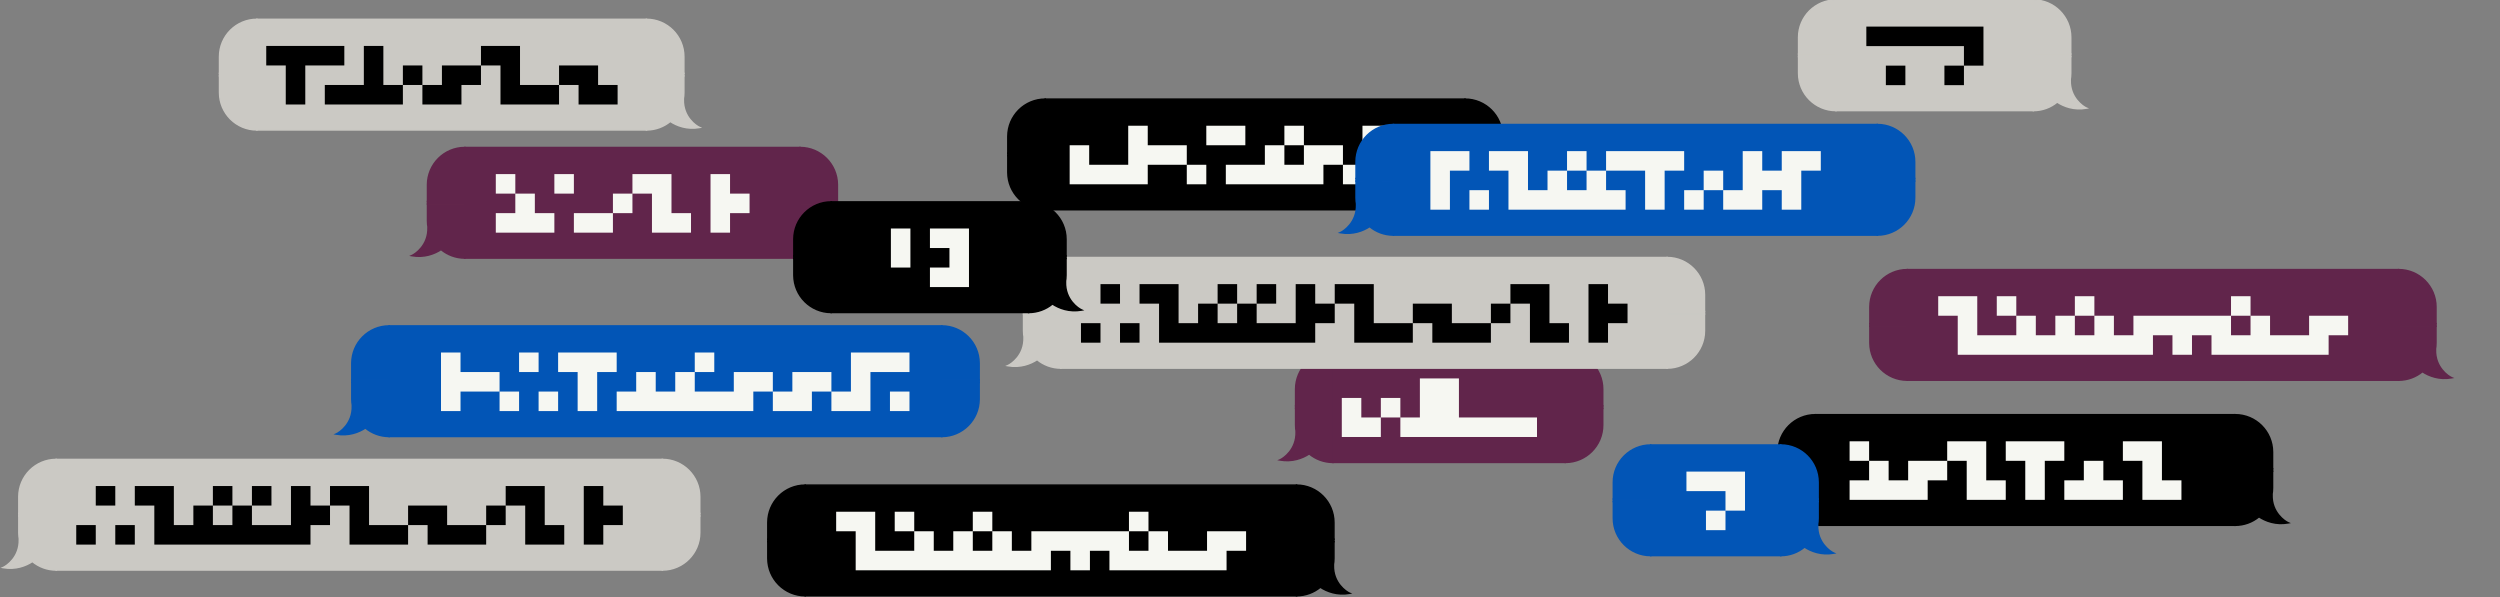 <svg width="1172" height="280" viewBox="0 0 1172 280" fill="none" xmlns="http://www.w3.org/2000/svg">
<rect x="0" y="0" width="1172" height="280" fill="#808080" stroke="none"/>
<g clip-path="url(#clip0_545_901)">
<path d="M472.481 63.98C472.481 54.313 480.318 46.477 489.985 46.477V71.811H472.481V63.98Z" fill="black" stroke="black" stroke-width="0.718"/>
<path d="M489.985 71.811H472.481V72.981H489.985V71.811Z" fill="black" stroke="black" stroke-width="0.718"/>
<path d="M472.481 80.811C472.481 90.478 480.318 98.315 489.985 98.315V72.981H472.481V80.811Z" fill="black" stroke="black" stroke-width="0.718"/>
<path d="M686.8 46.477H489.985V98.315H686.8V46.477Z" fill="black"/>
<path d="M686.8 46.477H489.985V98.315H686.8V46.477Z" stroke="black" stroke-width="0.718"/>
<path d="M501.457 86.397V68.094H510.608V77.246H519.759V86.397H501.457ZM519.759 86.397V77.246H528.911V58.943H538.062V68.094H547.213V77.246H538.062V86.397H519.759ZM556.364 86.397V77.246H565.515V86.397H556.364ZM547.213 77.246V68.094H556.364V77.246H547.213ZM574.666 86.397V77.246H592.968V86.397H574.666ZM565.515 68.094V58.943H583.817V68.094H565.515ZM592.968 86.397V68.094H602.119V77.246H611.27V68.094H620.421V86.397H592.968ZM602.119 68.094V58.943H611.27V68.094H602.119ZM629.572 86.397V77.246H638.723V86.397H629.572ZM620.421 77.246V68.094H629.572V77.246H620.421ZM647.874 86.397V77.246H666.177V86.397H647.874ZM638.723 68.094V58.943H657.025V68.094H638.723Z" fill="#F6F7F2"/>
<path d="M704.304 63.98C704.304 54.313 696.467 46.477 686.8 46.477V71.811H704.304V63.98Z" fill="black" stroke="black" stroke-width="0.718"/>
<path d="M686.8 71.811H704.304V72.981H686.8V71.811Z" fill="black" stroke="black" stroke-width="0.718"/>
<path fill-rule="evenodd" clip-rule="evenodd" d="M703.986 84.148C704.194 83.068 704.304 81.952 704.304 80.811V72.981H686.8V98.315C691.038 98.315 694.925 96.808 697.954 94.301C700.975 96.314 705.82 98.228 711.673 97.163C710.061 96.472 703.843 92.327 704.073 84.036C704.045 84.074 704.016 84.112 703.986 84.148Z" fill="black"/>
<path d="M703.986 84.148L704.262 84.377L703.633 84.08L703.986 84.148ZM704.304 72.98V72.621H704.662V72.98H704.304ZM686.8 72.98H686.441V72.621H686.8V72.98ZM686.8 98.314V98.673H686.441V98.314H686.8ZM697.954 94.301L697.725 94.024L697.93 93.854L698.153 94.002L697.954 94.301ZM711.673 97.163L711.815 96.833L712.911 97.303L711.738 97.516L711.673 97.163ZM704.073 84.035L703.783 83.824L704.464 82.888L704.432 84.045L704.073 84.035ZM704.662 80.811C704.662 81.975 704.551 83.113 704.338 84.216L703.633 84.08C703.838 83.022 703.945 81.929 703.945 80.811H704.662ZM704.662 72.98V80.811H703.945V72.98H704.662ZM686.8 72.621H704.304V73.339H686.8V72.621ZM686.441 98.314V72.98H687.159V98.314H686.441ZM698.182 94.577C695.092 97.135 691.125 98.673 686.8 98.673V97.955C690.952 97.955 694.758 96.48 697.725 94.024L698.182 94.577ZM711.738 97.516C705.77 98.601 700.832 96.649 697.755 94.6L698.153 94.002C701.118 95.978 705.87 97.853 711.609 96.81L711.738 97.516ZM704.432 84.045C704.32 88.092 705.779 91.12 707.463 93.225C709.154 95.339 711.064 96.511 711.815 96.833L711.532 97.493C710.671 97.124 708.666 95.878 706.902 93.673C705.131 91.46 703.597 88.27 703.714 84.025L704.432 84.045ZM703.709 83.919C703.735 83.888 703.759 83.856 703.783 83.824L704.363 84.246C704.331 84.291 704.297 84.334 704.262 84.377L703.709 83.919Z" fill="black"/>
<path d="M607.383 182.445C607.383 172.778 615.219 164.941 624.886 164.941V190.276H607.383V182.445Z" fill="#61254B" stroke="#61254B" stroke-width="0.718"/>
<path d="M624.887 190.275H607.383V191.445H624.887V190.275Z" fill="#61254B" stroke="#61254B" stroke-width="0.718"/>
<path fill-rule="evenodd" clip-rule="evenodd" d="M607.7 202.613C607.492 201.533 607.383 200.417 607.383 199.276V191.445H624.886V216.779C620.648 216.779 616.761 215.273 613.733 212.766C610.711 214.779 605.866 216.693 600.013 215.628C601.625 214.937 607.843 210.792 607.613 202.501C607.641 202.539 607.67 202.577 607.7 202.613Z" fill="#61254B"/>
<path d="M607.7 202.613L607.424 202.842L608.053 202.545L607.7 202.613ZM607.383 191.445V191.086H607.024V191.445H607.383ZM624.886 191.445H625.245V191.086H624.886V191.445ZM624.886 216.779V217.138H625.245V216.779H624.886ZM613.733 212.766L613.961 212.49L613.756 212.319L613.534 212.467L613.733 212.766ZM600.013 215.628L599.871 215.298L598.775 215.768L599.948 215.981L600.013 215.628ZM607.613 202.501L607.903 202.289L607.222 201.353L607.254 202.511L607.613 202.501ZM607.024 199.276C607.024 200.44 607.135 201.579 607.348 202.681L608.053 202.545C607.849 201.487 607.742 200.394 607.742 199.276H607.024ZM607.024 191.445V199.276H607.742V191.445H607.024ZM624.886 191.086H607.383V191.804H624.886V191.086ZM625.245 216.779V191.445H624.527V216.779H625.245ZM613.504 213.043C616.594 215.601 620.561 217.138 624.886 217.138V216.421C620.734 216.421 616.928 214.945 613.961 212.49L613.504 213.043ZM599.948 215.981C605.916 217.066 610.855 215.115 613.932 213.065L613.534 212.467C610.568 214.443 605.816 216.319 600.077 215.275L599.948 215.981ZM607.254 202.511C607.367 206.557 605.907 209.585 604.224 211.69C602.533 213.804 600.622 214.976 599.871 215.298L600.154 215.958C601.015 215.589 603.02 214.343 604.784 212.139C606.555 209.925 608.09 206.735 607.972 202.491L607.254 202.511ZM607.977 202.385C607.951 202.354 607.927 202.322 607.903 202.289L607.323 202.712C607.355 202.756 607.389 202.8 607.424 202.842L607.977 202.385Z" fill="#61254B"/>
<path d="M733.846 164.941H624.886V216.78H733.846V164.941Z" fill="#61254B"/>
<path d="M733.846 164.941H624.886V216.78H733.846V164.941Z" stroke="#61254B" stroke-width="0.718"/>
<path d="M629.035 204.861V186.559H638.186V195.71H647.338V204.861H629.035ZM656.489 204.861V195.71H665.64V204.861H656.489ZM647.338 195.71V186.559H656.489V195.71H647.338ZM665.64 204.861V177.408H674.791V204.861H665.64ZM674.791 204.861V177.408H683.942V204.861H674.791ZM683.942 204.861V195.71H693.093V204.861H683.942ZM693.093 204.861V195.71H720.546V204.861H693.093Z" fill="#F6F7F2"/>
<path d="M751.35 182.445C751.35 172.778 743.513 164.941 733.846 164.941V190.276H751.35V182.445Z" fill="#61254B" stroke="#61254B" stroke-width="0.718"/>
<path d="M733.846 190.275H751.35V191.445H733.846V190.275Z" fill="#61254B" stroke="#61254B" stroke-width="0.718"/>
<path d="M751.35 199.276C751.35 208.943 743.513 216.779 733.846 216.779V191.445H751.35V199.276Z" fill="#61254B" stroke="#61254B" stroke-width="0.718"/>
<path d="M833.537 211.918C833.537 202.251 841.373 194.414 851.04 194.414V219.748H833.537V211.918Z" fill="black" stroke="black" stroke-width="0.718"/>
<path d="M851.041 219.748H833.537V220.918H851.041V219.748Z" fill="black" stroke="black" stroke-width="0.718"/>
<path d="M833.537 228.748C833.537 238.415 841.373 246.252 851.04 246.252V220.918H833.537V228.748Z" fill="black" stroke="black" stroke-width="0.718"/>
<path d="M1047.86 194.414H851.04V246.252H1047.86V194.414Z" fill="black"/>
<path d="M1047.86 194.414H851.04V246.252H1047.86V194.414Z" stroke="black" stroke-width="0.718"/>
<path d="M867.088 234.334V225.183H876.239V234.334H867.088ZM867.088 216.032V206.881H876.239V216.032H867.088ZM876.239 234.334V216.032H885.39V225.183H894.541V216.032H912.844V225.183H903.693V234.334H876.239ZM921.995 234.334V216.032H912.844V206.881H931.146V225.183H940.297V234.334H921.995ZM949.448 234.334V216.032H940.297V206.881H967.75V216.032H958.599V234.334H949.448ZM967.75 234.334V225.183H976.901V234.334H967.75ZM976.901 234.334V216.032H986.052V225.183H995.203V234.334H976.901ZM1004.35 234.334V216.032H995.203V206.881H1013.51V225.183H1022.66V234.334H1004.35Z" fill="#F6F7F2"/>
<path d="M1065.36 211.918C1065.36 202.251 1057.52 194.414 1047.86 194.414V219.748H1065.36V211.918Z" fill="black" stroke="black" stroke-width="0.718"/>
<path d="M1047.86 219.748H1065.36V220.918H1047.86V219.748Z" fill="black" stroke="black" stroke-width="0.718"/>
<path fill-rule="evenodd" clip-rule="evenodd" d="M1065.04 232.086C1065.25 231.006 1065.36 229.89 1065.36 228.749V220.918H1047.86V246.252C1052.09 246.252 1055.98 244.746 1059.01 242.239C1062.03 244.252 1066.88 246.165 1072.73 245.101C1071.12 244.41 1064.9 240.264 1065.13 231.973C1065.1 232.012 1065.07 232.049 1065.04 232.086Z" fill="black"/>
<path d="M1065.04 232.086L1065.32 232.315L1064.69 232.018L1065.04 232.086ZM1065.36 220.918V220.559H1065.72V220.918H1065.36ZM1047.86 220.918H1047.5V220.559H1047.86V220.918ZM1047.86 246.252V246.611H1047.5V246.252H1047.86ZM1059.01 242.239L1058.78 241.962L1058.99 241.792L1059.21 241.94L1059.01 242.239ZM1072.73 245.101L1072.87 244.771L1073.97 245.241L1072.79 245.454L1072.73 245.101ZM1065.13 231.973L1064.84 231.762L1065.52 230.826L1065.49 231.983L1065.13 231.973ZM1065.72 228.749C1065.72 229.913 1065.61 231.051 1065.39 232.154L1064.69 232.018C1064.89 230.96 1065 229.867 1065 228.749H1065.72ZM1065.72 220.918V228.749H1065V220.918H1065.72ZM1047.86 220.559H1065.36V221.277H1047.86V220.559ZM1047.5 246.252V220.918H1048.21V246.252H1047.5ZM1059.24 242.515C1056.15 245.073 1052.18 246.611 1047.86 246.611V245.893C1052.01 245.893 1055.81 244.418 1058.78 241.962L1059.24 242.515ZM1072.79 245.454C1066.83 246.539 1061.89 244.587 1058.81 242.537L1059.21 241.94C1062.17 243.916 1066.93 245.791 1072.66 244.748L1072.79 245.454ZM1065.49 231.983C1065.37 236.03 1066.83 239.058 1068.52 241.163C1070.21 243.277 1072.12 244.449 1072.87 244.771L1072.59 245.431C1071.73 245.062 1069.72 243.816 1067.96 241.611C1066.19 239.398 1064.65 236.208 1064.77 231.963L1065.49 231.983ZM1064.76 231.857C1064.79 231.826 1064.81 231.795 1064.84 231.762L1065.42 232.184C1065.39 232.229 1065.35 232.272 1065.32 232.315L1064.76 231.857Z" fill="black"/>
<path d="M843.186 17.504C843.186 7.837 851.022 0 860.689 0V25.334H843.186V17.504Z" fill="#CBC9C4" stroke="#CBC9C4" stroke-width="0.718"/>
<path d="M860.69 25.334H843.186V26.504H860.69V25.334Z" fill="#CBC9C4" stroke="#CBC9C4" stroke-width="0.718"/>
<path d="M843.186 34.334C843.186 44.002 851.022 51.838 860.689 51.838V26.504H843.186V34.334Z" fill="#CBC9C4" stroke="#CBC9C4" stroke-width="0.718"/>
<path d="M953.245 0H860.689V51.838H953.245V0Z" fill="#CBC9C4"/>
<path d="M953.245 0H860.689V51.838H953.245V0Z" stroke="#CBC9C4" stroke-width="0.718"/>
<path d="M884.09 39.92V30.769H893.241V39.92H884.09ZM874.939 21.618V12.467H902.392V21.618H874.939ZM911.543 39.92V30.769H920.694V39.92H911.543ZM920.694 30.769V21.618H902.392V12.467H929.845V30.769H920.694Z" fill="black"/>
<path d="M970.749 17.504C970.749 7.837 962.913 0 953.246 0V25.334H970.749V17.504Z" fill="#CBC9C4" stroke="#CBC9C4" stroke-width="0.718"/>
<path d="M953.245 25.334H970.749V26.504H953.245V25.334Z" fill="#CBC9C4" stroke="#CBC9C4" stroke-width="0.718"/>
<path fill-rule="evenodd" clip-rule="evenodd" d="M970.431 37.672C970.64 36.592 970.749 35.476 970.749 34.334V26.504H953.246V51.838C957.484 51.838 961.371 50.331 964.399 47.825C967.421 49.838 972.266 51.751 978.119 50.687C976.507 49.996 970.289 45.85 970.519 37.559C970.491 37.598 970.462 37.635 970.431 37.672Z" fill="#CBC9C4"/>
<path d="M970.431 37.671L970.708 37.9L970.079 37.603L970.431 37.671ZM970.749 26.503V26.145H971.108V26.503H970.749ZM953.246 26.503H952.887V26.145H953.246V26.503ZM953.246 51.838V52.196H952.887V51.838H953.246ZM964.399 47.824L964.171 47.548L964.376 47.378L964.598 47.526L964.399 47.824ZM978.119 50.686L978.261 50.356L979.356 50.826L978.183 51.039L978.119 50.686ZM970.519 37.559L970.229 37.348L970.91 36.411L970.878 37.569L970.519 37.559ZM971.108 34.334C971.108 35.498 970.997 36.637 970.784 37.739L970.079 37.603C970.283 36.545 970.39 35.452 970.39 34.334H971.108ZM971.108 26.503V34.334H970.39V26.503H971.108ZM953.246 26.145H970.749V26.862H953.246V26.145ZM952.887 51.838V26.503H953.605V51.838H952.887ZM964.628 48.101C961.538 50.659 957.571 52.196 953.246 52.196V51.479C957.398 51.479 961.204 50.003 964.171 47.548L964.628 48.101ZM978.183 51.039C972.216 52.124 967.277 50.173 964.2 48.123L964.598 47.526C967.564 49.502 972.316 51.377 978.055 50.333L978.183 51.039ZM970.878 37.569C970.765 41.615 972.225 44.644 973.908 46.748C975.599 48.862 977.509 50.035 978.261 50.356L977.978 51.016C977.117 50.647 975.112 49.401 973.348 47.197C971.577 44.983 970.042 41.793 970.16 37.549L970.878 37.569ZM970.155 37.443C970.181 37.412 970.205 37.38 970.229 37.348L970.809 37.77C970.777 37.814 970.743 37.858 970.708 37.9L970.155 37.443Z" fill="#CBC9C4"/>
<path d="M164.939 170.297C164.939 160.63 172.775 152.793 182.442 152.793V178.127H164.939V170.297Z" fill="#0255B6" stroke="#0255B6" stroke-width="0.718"/>
<path d="M182.443 178.127H164.939V179.297H182.443V178.127Z" fill="#0255B6" stroke="#0255B6" stroke-width="0.718"/>
<path fill-rule="evenodd" clip-rule="evenodd" d="M165.257 190.465C165.048 189.385 164.939 188.269 164.939 187.127V179.297H182.442V204.631C178.204 204.631 174.317 203.124 171.289 200.618C168.267 202.631 163.422 204.544 157.569 203.48C159.181 202.789 165.399 198.643 165.169 190.352C165.197 190.391 165.226 190.428 165.257 190.465Z" fill="#0255B6"/>
<path d="M165.257 190.464L164.98 190.693L165.609 190.396L165.257 190.464ZM164.939 179.296V178.938H164.58V179.296H164.939ZM182.442 179.296H182.801V178.938H182.442V179.296ZM182.442 204.63V204.99H182.801V204.63H182.442ZM171.289 200.617L171.517 200.34L171.312 200.171L171.09 200.318L171.289 200.617ZM157.569 203.479L157.427 203.149L156.332 203.619L157.505 203.832L157.569 203.479ZM165.169 190.352L165.459 190.141L164.778 189.204L164.81 190.361L165.169 190.352ZM164.58 187.126C164.58 188.291 164.691 189.43 164.904 190.533L165.609 190.396C165.405 189.339 165.298 188.245 165.298 187.126H164.58ZM164.58 179.296V187.126H165.298V179.296H164.58ZM182.442 178.938H164.939V179.656H182.442V178.938ZM182.801 204.63V179.296H182.083V204.63H182.801ZM171.06 200.893C174.15 203.451 178.117 204.99 182.442 204.99V204.271C178.29 204.271 174.484 202.796 171.517 200.34L171.06 200.893ZM157.505 203.832C163.472 204.917 168.411 202.965 171.488 200.915L171.09 200.318C168.124 202.294 163.372 204.169 157.633 203.126L157.505 203.832ZM164.81 190.361C164.923 194.408 163.463 197.437 161.78 199.542C160.089 201.656 158.178 202.827 157.427 203.149L157.71 203.809C158.571 203.44 160.576 202.195 162.34 199.99C164.111 197.777 165.646 194.586 165.528 190.341L164.81 190.361ZM165.533 190.235C165.507 190.204 165.483 190.173 165.459 190.141L164.879 190.562C164.911 190.608 164.945 190.65 164.98 190.693L165.533 190.235Z" fill="#0255B6"/>
<path d="M441.512 152.793H182.442V204.631H441.512V152.793Z" fill="#0255B6"/>
<path d="M441.512 152.793H182.442V204.631H441.512V152.793Z" stroke="#0255B6" stroke-width="0.718"/>
<path d="M206.74 192.713V165.26H215.891V174.411H225.042V183.562H215.891V192.713H206.74ZM234.193 192.713V183.562H243.344V192.713H234.193ZM225.042 183.562V174.411H234.193V183.562H225.042ZM252.495 192.713V183.562H261.646V192.713H252.495ZM243.344 174.411V165.26H252.495V174.411H243.344ZM270.797 192.713V174.411H261.646V165.26H289.099V174.411H279.948V192.713H270.797ZM289.099 192.713V183.562H298.25V174.411H307.402V183.562H316.553V174.411H325.704V192.713H289.099ZM325.704 192.713V183.562H334.855V192.713H325.704ZM325.704 174.411V165.26H334.855V174.411H325.704ZM334.855 192.713V183.562H344.006V174.411H362.308V183.562H353.157V192.713H334.855ZM362.308 192.713V183.562H371.459V174.411H389.761V183.562H380.61V192.713H362.308ZM389.761 192.713V183.562H398.912V192.713H389.761ZM398.912 192.713V165.26H417.214V174.411H408.063V192.713H398.912ZM417.214 192.713V183.562H426.365V192.713H417.214ZM417.214 174.411V165.26H426.365V174.411H417.214Z" fill="#F6F7F2"/>
<path d="M459.016 170.297C459.016 160.63 451.179 152.793 441.512 152.793V178.127H459.016V170.297Z" fill="#0255B6" stroke="#0255B6" stroke-width="0.718"/>
<path d="M441.513 178.127H459.016V179.297H441.513V178.127Z" fill="#0255B6" stroke="#0255B6" stroke-width="0.718"/>
<path d="M459.016 187.127C459.016 196.794 451.179 204.631 441.512 204.631V179.297H459.016V187.127Z" fill="#0255B6" stroke="#0255B6" stroke-width="0.718"/>
<path d="M635.723 75.885C635.723 66.218 643.56 58.381 653.227 58.381V83.715H635.723V75.885Z" fill="#0255B6" stroke="#0255B6" stroke-width="0.718"/>
<path d="M653.227 83.715H635.723V84.885H653.227V83.715Z" fill="#0255B6" stroke="#0255B6" stroke-width="0.718"/>
<path fill-rule="evenodd" clip-rule="evenodd" d="M636.041 96.053C635.832 94.972 635.723 93.857 635.723 92.715V84.885H653.227V110.219C648.988 110.219 645.101 108.712 642.073 106.206C639.051 108.219 634.206 110.132 628.353 109.068C629.965 108.377 636.184 104.231 635.953 95.94C635.981 95.978 636.01 96.016 636.041 96.053Z" fill="#0255B6"/>
<path d="M636.041 96.052L635.764 96.281L636.393 95.984L636.041 96.052ZM635.723 84.884V84.525H635.364V84.884H635.723ZM653.227 84.884H653.585V84.525H653.227V84.884ZM653.227 110.218V110.577H653.585V110.218H653.227ZM642.073 106.205L642.302 105.928L642.096 105.758L641.874 105.906L642.073 106.205ZM628.353 109.067L628.212 108.737L627.116 109.207L628.289 109.42L628.353 109.067ZM635.953 95.939L636.243 95.728L635.562 94.792L635.594 95.95L635.953 95.939ZM635.364 92.715C635.364 93.879 635.475 95.018 635.688 96.12L636.393 95.984C636.189 94.926 636.082 93.833 636.082 92.715H635.364ZM635.364 84.884V92.715H636.082V84.884H635.364ZM653.227 84.525H635.723V85.243H653.227V84.525ZM653.585 110.218V84.884H652.868V110.218H653.585ZM641.844 106.481C644.934 109.039 648.901 110.577 653.227 110.577V109.859C649.075 109.859 645.268 108.384 642.302 105.928L641.844 106.481ZM628.289 109.42C634.257 110.505 639.195 108.553 642.272 106.503L641.874 105.906C638.908 107.882 634.156 109.757 628.417 108.714L628.289 109.42ZM635.594 95.95C635.707 99.996 634.248 103.024 632.564 105.129C630.873 107.242 628.963 108.415 628.212 108.737L628.494 109.397C629.355 109.028 631.361 107.782 633.124 105.577C634.895 103.364 636.43 100.174 636.312 95.93L635.594 95.95ZM636.317 95.824C636.292 95.793 636.267 95.761 636.243 95.728L635.663 96.151C635.695 96.195 635.729 96.239 635.764 96.281L636.317 95.824Z" fill="#0255B6"/>
<path d="M880.083 58.381H653.227V110.219H880.083V58.381Z" fill="#0255B6"/>
<path d="M880.083 58.381H653.227V110.219H880.083V58.381Z" stroke="#0255B6" stroke-width="0.718"/>
<path d="M670.568 98.301V70.848H688.87V79.999H679.719V98.301H670.568ZM688.87 98.301V89.15H698.021V98.301H688.87ZM707.172 98.301V79.999H698.021V70.848H716.323V89.15H725.475V98.301H707.172ZM725.475 98.301V79.999H734.626V89.15H743.777V79.999H752.928V98.301H725.475ZM734.626 79.999V70.848H743.777V79.999H734.626ZM752.928 98.301V89.15H762.079V98.301H752.928ZM752.928 79.999V70.848H762.079V79.999H752.928ZM771.23 98.301V79.999H762.079V70.848H789.532V79.999H780.381V98.301H771.23ZM789.532 98.301V89.15H798.683V98.301H789.532ZM798.683 89.15V79.999H807.834V89.15H798.683ZM807.834 98.301V89.15H816.985V70.848H826.136V79.999H835.287V89.15H826.136V98.301H807.834ZM835.287 98.301V70.848H853.589V79.999H844.438V98.301H835.287Z" fill="#F6F7F2"/>
<path d="M897.586 75.885C897.586 66.218 889.749 58.381 880.082 58.381V83.715H897.586V75.885Z" fill="#0255B6" stroke="#0255B6" stroke-width="0.718"/>
<path d="M880.082 83.715H897.586V84.885H880.082V83.715Z" fill="#0255B6" stroke="#0255B6" stroke-width="0.718"/>
<path d="M897.586 92.715C897.586 102.382 889.749 110.219 880.082 110.219V84.885H897.586V92.715Z" fill="#0255B6" stroke="#0255B6" stroke-width="0.718"/>
<path d="M876.614 143.902C876.614 134.235 884.451 126.398 894.118 126.398V151.733H876.614V143.902Z" fill="#61254B" stroke="#61254B" stroke-width="0.718"/>
<path d="M894.118 151.732H876.614V152.902H894.118V151.732Z" fill="#61254B" stroke="#61254B" stroke-width="0.718"/>
<path d="M876.614 160.733C876.614 170.4 884.451 178.236 894.118 178.236V152.902H876.614V160.733Z" fill="#61254B" stroke="#61254B" stroke-width="0.718"/>
<path d="M1124.48 126.398H894.118V178.237H1124.48V126.398Z" fill="#61254B"/>
<path d="M1124.48 126.398H894.118V178.237H1124.48V126.398Z" stroke="#61254B" stroke-width="0.718"/>
<path d="M917.787 166.318V148.016H908.636V138.865H926.938V157.167H936.089V166.318H917.787ZM936.089 166.318V157.167H945.24V166.318H936.089ZM936.089 148.016V138.865H945.24V148.016H936.089ZM945.24 166.318V148.016H954.391V157.167H963.543V166.318H945.24ZM963.543 166.318V148.016H972.694V157.167H981.845V148.016H990.996V166.318H963.543ZM972.694 148.016V138.865H981.845V148.016H972.694ZM990.996 166.318V157.167H1000.15V148.016H1018.45V157.167H1009.3V166.318H990.996ZM1018.45 166.318V148.016H1045.9V166.318H1036.75V157.167H1027.6V166.318H1018.45ZM1045.9 166.318V157.167H1055.05V166.318H1045.9ZM1045.9 148.016V138.865H1055.05V148.016H1045.9ZM1055.05 166.318V148.016H1064.2V157.167H1073.36V166.318H1055.05ZM1073.36 166.318V157.167H1082.51V148.016H1100.81V157.167H1091.66V166.318H1073.36Z" fill="#F6F7F2"/>
<path d="M1141.98 143.902C1141.98 134.235 1134.15 126.398 1124.48 126.398V151.733H1141.98V143.902Z" fill="#61254B" stroke="#61254B" stroke-width="0.718"/>
<path d="M1124.48 151.732H1141.98V152.902H1124.48V151.732Z" fill="#61254B" stroke="#61254B" stroke-width="0.718"/>
<path fill-rule="evenodd" clip-rule="evenodd" d="M1141.66 164.07C1141.87 162.99 1141.98 161.874 1141.98 160.733V152.902H1124.48V178.236C1128.72 178.236 1132.6 176.73 1135.63 174.223C1138.65 176.236 1143.5 178.15 1149.35 177.085C1147.74 176.394 1141.52 172.249 1141.75 163.958C1141.72 163.996 1141.69 164.034 1141.66 164.07Z" fill="#61254B"/>
<path d="M1141.66 164.07L1141.94 164.299L1141.31 164.002L1141.66 164.07ZM1141.98 152.902V152.543H1142.34V152.902H1141.98ZM1124.48 152.902H1124.12V152.543H1124.48V152.902ZM1124.48 178.236V178.595H1124.12V178.236H1124.48ZM1135.63 174.223L1135.4 173.947L1135.61 173.777L1135.83 173.925L1135.63 174.223ZM1149.35 177.085L1149.49 176.755L1150.59 177.225L1149.42 177.438L1149.35 177.085ZM1141.75 163.958L1141.46 163.747L1142.14 162.81L1142.11 163.968L1141.75 163.958ZM1142.34 160.733C1142.34 161.897 1142.23 163.036 1142.02 164.138L1141.31 164.002C1141.52 162.944 1141.62 161.851 1141.62 160.733H1142.34ZM1142.34 152.902V160.733H1141.62V152.902H1142.34ZM1124.48 152.543H1141.98V153.261H1124.48V152.543ZM1124.12 178.236V152.902H1124.84V178.236H1124.12ZM1135.86 174.5C1132.77 177.058 1128.8 178.595 1124.48 178.595V177.878C1128.63 177.878 1132.44 176.402 1135.4 173.947L1135.86 174.5ZM1149.42 177.438C1143.45 178.523 1138.51 176.572 1135.43 174.522L1135.83 173.925C1138.8 175.9 1143.55 177.776 1149.29 176.732L1149.42 177.438ZM1142.11 163.968C1142 168.014 1143.46 171.043 1145.14 173.147C1146.83 175.261 1148.74 176.434 1149.49 176.755L1149.21 177.415C1148.35 177.046 1146.34 175.8 1144.58 173.596C1142.81 171.382 1141.27 168.192 1141.39 163.948L1142.11 163.968ZM1141.39 163.842C1141.41 163.811 1141.44 163.779 1141.46 163.747L1142.04 164.169C1142.01 164.213 1141.98 164.257 1141.94 164.299L1141.39 163.842Z" fill="#61254B"/>
<path d="M756.34 226.121C756.34 216.454 764.177 208.617 773.844 208.617V233.951H756.34V226.121Z" fill="#0255B6" stroke="#0255B6" stroke-width="0.718"/>
<path d="M773.844 233.951H756.34V235.121H773.844V233.951Z" fill="#0255B6" stroke="#0255B6" stroke-width="0.718"/>
<path d="M756.34 242.951C756.34 252.618 764.177 260.455 773.844 260.455V235.121H756.34V242.951Z" fill="#0255B6" stroke="#0255B6" stroke-width="0.718"/>
<path d="M834.82 208.617H773.844V260.455H834.82V208.617Z" fill="#0255B6"/>
<path d="M834.82 208.617H773.844V260.455H834.82V208.617Z" stroke="#0255B6" stroke-width="0.718"/>
<path d="M799.757 248.537V239.386H808.908V248.537H799.757ZM808.908 239.386V230.235H790.605V221.084H818.059V239.386H808.908Z" fill="#F6F7F2"/>
<path d="M852.324 226.121C852.324 216.454 844.487 208.617 834.82 208.617V233.951H852.324V226.121Z" fill="#0255B6" stroke="#0255B6" stroke-width="0.718"/>
<path d="M834.82 233.951H852.324V235.121H834.82V233.951Z" fill="#0255B6" stroke="#0255B6" stroke-width="0.718"/>
<path fill-rule="evenodd" clip-rule="evenodd" d="M852.006 246.289C852.215 245.209 852.324 244.093 852.324 242.952V235.121H834.82V260.455C839.059 260.455 842.945 258.949 845.974 256.442C848.995 258.455 853.84 260.368 859.694 259.304C858.081 258.613 851.863 254.468 852.093 246.176C852.065 246.215 852.036 246.252 852.006 246.289Z" fill="#0255B6"/>
<path d="M852.006 246.289L852.283 246.518L851.654 246.221L852.006 246.289ZM852.324 235.121V234.762H852.683V235.121H852.324ZM834.82 235.121H834.461V234.762H834.82V235.121ZM834.82 260.455V260.814H834.461V260.455H834.82ZM845.974 256.442L845.745 256.165L845.951 255.995L846.173 256.143L845.974 256.442ZM859.694 259.304L859.835 258.974L860.931 259.444L859.758 259.657L859.694 259.304ZM852.093 246.176L851.803 245.965L852.484 245.029L852.452 246.186L852.093 246.176ZM852.683 242.952C852.683 244.116 852.571 245.254 852.358 246.357L851.654 246.221C851.858 245.163 851.965 244.07 851.965 242.952H852.683ZM852.683 235.121V242.952H851.965V235.121H852.683ZM834.82 234.762H852.324V235.48H834.82V234.762ZM834.461 260.455V235.121H835.179V260.455H834.461ZM846.203 256.718C843.112 259.276 839.145 260.814 834.82 260.814V260.096C838.972 260.096 842.778 258.621 845.745 256.165L846.203 256.718ZM859.758 259.657C853.79 260.742 848.852 258.791 845.775 256.741L846.173 256.143C849.139 258.119 853.89 259.994 859.629 258.951L859.758 259.657ZM852.452 246.186C852.34 250.233 853.799 253.261 855.483 255.366C857.174 257.48 859.084 258.652 859.835 258.974L859.552 259.634C858.691 259.265 856.686 258.019 854.922 255.814C853.152 253.601 851.617 250.411 851.735 246.166L852.452 246.186ZM851.729 246.06C851.755 246.029 851.78 245.998 851.803 245.965L852.384 246.387C852.351 246.432 852.318 246.475 852.283 246.518L851.729 246.06Z" fill="#0255B6"/>
<path d="M102.924 26.572C102.924 16.905 110.761 9.068 120.428 9.068V34.403H102.924V26.572Z" fill="#CBC9C4" stroke="#CBC9C4" stroke-width="0.718"/>
<path d="M120.428 34.402H102.924V35.572H120.428V34.402Z" fill="#CBC9C4" stroke="#CBC9C4" stroke-width="0.718"/>
<path d="M102.924 43.403C102.924 53.07 110.761 60.906 120.428 60.906V35.572H102.924V43.403Z" fill="#CBC9C4" stroke="#CBC9C4" stroke-width="0.718"/>
<path d="M303.072 9.068H120.427V60.907H303.072V9.068Z" fill="#CBC9C4"/>
<path d="M303.072 9.068H120.427V60.907H303.072V9.068Z" stroke="#CBC9C4" stroke-width="0.718"/>
<path d="M133.966 48.988V30.686H124.815V21.535H152.268V30.686H143.117V48.988H133.966ZM152.268 48.988V39.837H161.419V48.988H152.268ZM152.268 30.686V21.535H161.419V30.686H152.268ZM161.419 48.988V39.837H170.57V48.988H161.419ZM170.57 48.988V21.535H179.721V48.988H170.57ZM179.721 48.988V39.837H188.872V48.988H179.721ZM188.872 39.837V30.686H198.023V39.837H188.872ZM198.023 48.988V39.837H207.174V30.686H225.476V39.837H216.325V48.988H198.023ZM234.628 48.988V30.686H225.476V21.535H243.779V39.837H252.93V48.988H234.628ZM252.93 48.988V39.837H262.081V48.988H252.93ZM262.081 39.837V30.686H271.232V39.837H262.081ZM271.232 48.988V30.686H280.383V39.837H289.534V48.988H271.232Z" fill="black"/>
<path d="M320.576 26.572C320.576 16.905 312.739 9.068 303.072 9.068V34.403H320.576V26.572Z" fill="#CBC9C4" stroke="#CBC9C4" stroke-width="0.718"/>
<path d="M303.072 34.402H320.576V35.572H303.072V34.402Z" fill="#CBC9C4" stroke="#CBC9C4" stroke-width="0.718"/>
<path fill-rule="evenodd" clip-rule="evenodd" d="M320.258 46.74C320.467 45.66 320.576 44.544 320.576 43.403V35.572H303.072V60.906C307.311 60.906 311.198 59.4 314.226 56.893C317.247 58.906 322.092 60.819 327.946 59.755C326.334 59.064 320.115 54.919 320.346 46.627C320.318 46.666 320.289 46.704 320.258 46.74Z" fill="#CBC9C4"/>
<path d="M320.258 46.74L320.535 46.968L319.906 46.672L320.258 46.74ZM320.576 35.572V35.213H320.935V35.572H320.576ZM303.072 35.572H302.714V35.213H303.072V35.572ZM303.072 60.906V61.265H302.714V60.906H303.072ZM314.226 56.893L313.997 56.616L314.203 56.446L314.425 56.594L314.226 56.893ZM327.946 59.755L328.087 59.425L329.183 59.895L328.01 60.108L327.946 59.755ZM320.346 46.627L320.055 46.416L320.737 45.479L320.704 46.637L320.346 46.627ZM320.935 43.402C320.935 44.567 320.823 45.705 320.611 46.808L319.906 46.672C320.11 45.614 320.217 44.521 320.217 43.402H320.935ZM320.935 35.572V43.402H320.217V35.572H320.935ZM303.072 35.213H320.576V35.931H303.072V35.213ZM302.714 60.906V35.572H303.431V60.906H302.714ZM314.455 57.169C311.364 59.727 307.397 61.265 303.072 61.265V60.547C307.224 60.547 311.031 59.072 313.997 56.616L314.455 57.169ZM328.01 60.108C322.042 61.193 317.104 59.241 314.027 57.191L314.425 56.594C317.391 58.57 322.143 60.445 327.882 59.402L328.01 60.108ZM320.704 46.637C320.592 50.684 322.051 53.712 323.735 55.817C325.426 57.93 327.336 59.103 328.087 59.425L327.805 60.085C326.943 59.715 324.938 58.47 323.175 56.265C321.404 54.052 319.869 50.862 319.987 46.617L320.704 46.637ZM319.982 46.511C320.007 46.48 320.032 46.448 320.055 46.416L320.636 46.838C320.604 46.883 320.57 46.926 320.535 46.968L319.982 46.511Z" fill="#CBC9C4"/>
<path d="M8.836 232.89C8.836 223.223 16.672 215.387 26.339 215.387V240.721H8.836V232.89Z" fill="#CBC9C4" stroke="#CBC9C4" stroke-width="0.718"/>
<path d="M26.339 240.721H8.836V241.891H26.339V240.721Z" fill="#CBC9C4" stroke="#CBC9C4" stroke-width="0.718"/>
<path fill-rule="evenodd" clip-rule="evenodd" d="M9.154 253.059C8.945 251.978 8.836 250.863 8.836 249.721V241.891H26.339V267.225C22.101 267.225 18.214 265.718 15.186 263.211C12.164 265.224 7.319 267.138 1.466 266.074C3.078 265.383 9.296 261.237 9.066 252.946C9.094 252.984 9.123 253.022 9.154 253.059Z" fill="#CBC9C4"/>
<path d="M9.154 253.058L8.877 253.286L9.506 252.99L9.154 253.058ZM8.836 241.89V241.531H8.477V241.89H8.836ZM26.339 241.89H26.698V241.531H26.339V241.89ZM26.339 267.224V267.583H26.698V267.224H26.339ZM15.186 263.21L15.414 262.934L15.209 262.764L14.987 262.912L15.186 263.21ZM1.466 266.073L1.324 265.743L0.229 266.212L1.402 266.426L1.466 266.073ZM9.066 252.945L9.356 252.734L8.675 251.797L8.707 252.955L9.066 252.945ZM8.477 249.72C8.477 250.884 8.588 252.023 8.801 253.126L9.506 252.99C9.302 251.932 9.195 250.839 9.195 249.72H8.477ZM8.477 241.89V249.72H9.195V241.89H8.477ZM26.339 241.531H8.836V242.248H26.339V241.531ZM26.698 267.224V241.89H25.98V267.224H26.698ZM14.957 263.487C18.047 266.045 22.014 267.583 26.339 267.583V266.865C22.187 266.865 18.381 265.39 15.414 262.934L14.957 263.487ZM1.402 266.426C7.369 267.511 12.307 265.559 15.384 263.509L14.987 262.912C12.021 264.888 7.269 266.763 1.53 265.719L1.402 266.426ZM8.707 252.955C8.82 257.001 7.36 260.03 5.677 262.135C3.986 264.248 2.075 265.421 1.324 265.743L1.607 266.402C2.468 266.033 4.473 264.788 6.237 262.583C8.008 260.37 9.543 257.18 9.425 252.935L8.707 252.955ZM9.43 252.829C9.404 252.798 9.38 252.766 9.356 252.734L8.776 253.156C8.808 253.201 8.842 253.244 8.877 253.286L9.43 252.829Z" fill="#CBC9C4"/>
<path d="M310.529 215.387H26.339V267.225H310.529V215.387Z" fill="#CBC9C4"/>
<path d="M310.529 215.387H26.339V267.225H310.529V215.387Z" stroke="#CBC9C4" stroke-width="0.718"/>
<path d="M35.744 255.308V246.157H44.895V255.308H35.744ZM54.046 255.308V246.157H63.197V255.308H54.046ZM44.895 237.006V227.854H54.046V237.006H44.895ZM72.348 255.308V237.006H63.197V227.854H81.499V246.157H90.65V255.308H72.348ZM90.65 255.308V237.006H99.801V246.157H108.952V237.006H118.104V255.308H90.65ZM99.801 237.006V227.854H108.952V237.006H99.801ZM118.104 255.308V246.157H127.255V255.308H118.104ZM118.104 237.006V227.854H127.255V237.006H118.104ZM127.255 255.308V246.157H136.406V227.854H145.557V237.006H154.708V246.157H145.557V255.308H127.255ZM163.859 255.308V237.006H154.708V227.854H173.01V246.157H182.161V255.308H163.859ZM182.161 255.308V246.157H191.312V255.308H182.161ZM191.312 246.157V237.006H200.463V246.157H191.312ZM200.463 255.308V237.006H209.614V246.157H218.765V255.308H200.463ZM218.765 255.308V246.157H227.916V255.308H218.765ZM227.916 246.157V237.006H237.067V246.157H227.916ZM246.218 255.308V237.006H237.067V227.854H255.369V246.157H264.521V255.308H246.218ZM273.672 255.308V227.854H282.823V237.006H291.974V246.157H282.823V255.308H273.672Z" fill="black"/>
<path d="M328.033 232.89C328.033 223.223 320.196 215.387 310.529 215.387V240.721H328.033V232.89Z" fill="#CBC9C4" stroke="#CBC9C4" stroke-width="0.718"/>
<path d="M310.529 240.721H328.033V241.891H310.529V240.721Z" fill="#CBC9C4" stroke="#CBC9C4" stroke-width="0.718"/>
<path d="M328.033 249.722C328.033 259.389 320.196 267.226 310.529 267.226V241.891H328.033V249.722Z" fill="#CBC9C4" stroke="#CBC9C4" stroke-width="0.718"/>
<path d="M479.851 138.234C479.851 128.567 487.688 120.73 497.355 120.73V146.065H479.851V138.234Z" fill="#CBC9C4" stroke="#CBC9C4" stroke-width="0.718"/>
<path d="M497.355 146.064H479.851V147.234H497.355V146.064Z" fill="#CBC9C4" stroke="#CBC9C4" stroke-width="0.718"/>
<path fill-rule="evenodd" clip-rule="evenodd" d="M480.169 158.402C479.961 157.322 479.851 156.206 479.851 155.065V147.234H497.355V172.569C493.116 172.569 489.23 171.062 486.201 168.555C483.18 170.568 478.335 172.482 472.481 171.417C474.094 170.726 480.312 166.581 480.082 158.29C480.11 158.328 480.139 158.366 480.169 158.402Z" fill="#CBC9C4"/>
<path d="M480.169 158.403L479.892 158.632L480.521 158.335L480.169 158.403ZM479.851 147.235V146.877H479.492V147.235H479.851ZM497.355 147.235H497.714V146.877H497.355V147.235ZM497.355 172.57V172.928H497.714V172.57H497.355ZM486.201 168.556L486.43 168.28L486.224 168.11L486.002 168.258L486.201 168.556ZM472.481 171.418L472.34 171.088L471.244 171.558L472.417 171.771L472.481 171.418ZM480.082 158.291L480.372 158.08L479.691 157.143L479.723 158.301L480.082 158.291ZM479.492 155.066C479.492 156.23 479.604 157.369 479.817 158.471L480.521 158.335C480.317 157.277 480.21 156.184 480.21 155.066H479.492ZM479.492 147.235V155.066H480.21V147.235H479.492ZM497.355 146.877H479.851V147.594H497.355V146.877ZM497.714 172.57V147.235H496.996V172.57H497.714ZM485.972 168.833C489.063 171.391 493.03 172.928 497.355 172.928V172.211C493.203 172.211 489.397 170.735 486.43 168.28L485.972 168.833ZM472.417 171.771C478.385 172.856 483.323 170.905 486.4 168.855L486.002 168.258C483.036 170.233 478.285 172.109 472.546 171.065L472.417 171.771ZM479.723 158.301C479.835 162.347 478.376 165.376 476.692 167.48C475.001 169.594 473.091 170.767 472.34 171.088L472.623 171.748C473.484 171.379 475.489 170.133 477.253 167.929C479.023 165.715 480.558 162.525 480.44 158.281L479.723 158.301ZM480.446 158.175C480.42 158.144 480.395 158.112 480.372 158.08L479.791 158.502C479.824 158.546 479.858 158.59 479.892 158.632L480.446 158.175Z" fill="#CBC9C4"/>
<path d="M781.545 120.73H497.355V172.569H781.545V120.73Z" fill="#CBC9C4"/>
<path d="M781.545 120.73H497.355V172.569H781.545V120.73Z" stroke="#CBC9C4" stroke-width="0.718"/>
<path d="M506.76 160.65V151.499H515.911V160.65H506.76ZM525.062 160.65V151.499H534.213V160.65H525.062ZM515.911 142.348V133.197H525.062V142.348H515.911ZM543.364 160.65V142.348H534.213V133.197H552.515V151.499H561.666V160.65H543.364ZM561.666 160.65V142.348H570.817V151.499H579.968V142.348H589.119V160.65H561.666ZM570.817 142.348V133.197H579.968V142.348H570.817ZM589.119 160.65V151.499H598.27V160.65H589.119ZM589.119 142.348V133.197H598.27V142.348H589.119ZM598.27 160.65V151.499H607.421V133.197H616.572V142.348H625.723V151.499H616.572V160.65H598.27ZM634.875 160.65V142.348H625.723V133.197H644.026V151.499H653.177V160.65H634.875ZM653.177 160.65V151.499H662.328V160.65H653.177ZM662.328 151.499V142.348H671.479V151.499H662.328ZM671.479 160.65V142.348H680.63V151.499H689.781V160.65H671.479ZM689.781 160.65V151.499H698.932V160.65H689.781ZM698.932 151.499V142.348H708.083V151.499H698.932ZM717.234 160.65V142.348H708.083V133.197H726.385V151.499H735.536V160.65H717.234ZM744.687 160.65V133.197H753.838V142.348H762.989V151.499H753.838V160.65H744.687Z" fill="black"/>
<path d="M799.049 138.234C799.049 128.567 791.212 120.73 781.545 120.73V146.065H799.049V138.234Z" fill="#CBC9C4" stroke="#CBC9C4" stroke-width="0.718"/>
<path d="M781.545 146.064H799.049V147.234H781.545V146.064Z" fill="#CBC9C4" stroke="#CBC9C4" stroke-width="0.718"/>
<path d="M799.049 155.065C799.049 164.732 791.212 172.568 781.545 172.568V147.234H799.049V155.065Z" fill="#CBC9C4" stroke="#CBC9C4" stroke-width="0.718"/>
<path d="M200.416 86.654C200.416 76.987 208.253 69.15 217.92 69.15V94.484H200.416V86.654Z" fill="#61254B" stroke="#61254B" stroke-width="0.718"/>
<path d="M217.92 94.484H200.416V95.654H217.92V94.484Z" fill="#61254B" stroke="#61254B" stroke-width="0.718"/>
<path fill-rule="evenodd" clip-rule="evenodd" d="M200.734 106.822C200.525 105.742 200.416 104.626 200.416 103.485V95.654H217.92V120.988C213.681 120.988 209.795 119.482 206.766 116.975C203.745 118.988 198.9 120.902 193.046 119.837C194.658 119.146 200.877 115.001 200.646 106.71C200.674 106.748 200.704 106.786 200.734 106.822Z" fill="#61254B"/>
<path d="M200.734 106.822L200.457 107.051L201.086 106.754L200.734 106.822ZM200.416 95.654V95.295H200.057V95.654H200.416ZM217.92 95.654H218.279V95.295H217.92V95.654ZM217.92 120.988V121.347H218.279V120.988H217.92ZM206.766 116.975L206.995 116.699L206.789 116.528L206.567 116.676L206.766 116.975ZM193.046 119.837L192.905 119.507L191.809 119.977L192.982 120.19L193.046 119.837ZM200.646 106.71L200.937 106.498L200.256 105.562L200.288 106.72L200.646 106.71ZM200.057 103.485C200.057 104.649 200.169 105.788 200.382 106.89L201.086 106.754C200.882 105.696 200.775 104.603 200.775 103.485H200.057ZM200.057 95.654V103.485H200.775V95.654H200.057ZM217.92 95.295H200.416V96.013H217.92V95.295ZM218.279 120.988V95.654H217.561V120.988H218.279ZM206.537 117.252C209.628 119.81 213.595 121.347 217.92 121.347V120.63C213.768 120.63 209.961 119.154 206.995 116.699L206.537 117.252ZM192.982 120.19C198.95 121.275 203.888 119.324 206.965 117.274L206.567 116.676C203.601 118.652 198.85 120.528 193.11 119.484L192.982 120.19ZM200.288 106.72C200.4 110.766 198.941 113.794 197.257 115.899C195.566 118.013 193.656 119.185 192.905 119.507L193.188 120.167C194.049 119.798 196.054 118.552 197.817 116.348C199.588 114.134 201.123 110.944 201.005 106.7L200.288 106.72ZM201.011 106.594C200.985 106.563 200.96 106.531 200.937 106.498L200.356 106.921C200.389 106.965 200.422 107.009 200.457 107.051L201.011 106.594Z" fill="#61254B"/>
<path d="M375.059 69.15H217.92V120.989H375.059V69.15Z" fill="#61254B"/>
<path d="M375.059 69.15H217.92V120.989H375.059V69.15Z" stroke="#61254B" stroke-width="0.718"/>
<path d="M232.432 109.07V99.919H241.583V109.07H232.432ZM232.432 90.768V81.617H241.583V90.768H232.432ZM241.583 109.07V90.768H250.734V99.919H259.885V109.07H241.583ZM269.036 109.07V99.919H278.187V109.07H269.036ZM259.885 90.768V81.617H269.036V90.768H259.885ZM278.187 109.07V99.919H287.338V109.07H278.187ZM287.338 99.919V90.768H296.489V99.919H287.338ZM305.64 109.07V90.768H296.489V81.617H314.791V99.919H323.942V109.07H305.64ZM333.093 109.07V81.617H342.244V90.768H351.395V99.919H342.244V109.07H333.093Z" fill="#F6F7F2"/>
<path d="M392.562 86.654C392.562 76.987 384.725 69.15 375.058 69.15V94.484H392.562V86.654Z" fill="#61254B" stroke="#61254B" stroke-width="0.718"/>
<path d="M375.058 94.484H392.562V95.654H375.058V94.484Z" fill="#61254B" stroke="#61254B" stroke-width="0.718"/>
<path d="M392.562 103.485C392.562 113.152 384.725 120.988 375.058 120.988V95.654H392.562V103.485Z" fill="#61254B" stroke="#61254B" stroke-width="0.718"/>
<path d="M372.17 112.16C372.17 102.493 380.007 94.656 389.674 94.656V119.99H372.17V112.16Z" fill="black" stroke="black" stroke-width="0.718"/>
<path d="M389.674 119.99H372.17V121.16H389.674V119.99Z" fill="black" stroke="black" stroke-width="0.718"/>
<path d="M372.17 128.991C372.17 138.658 380.007 146.494 389.674 146.494V121.16H372.17V128.991Z" fill="black" stroke="black" stroke-width="0.718"/>
<path d="M482.23 94.656H389.674V146.495H482.23V94.656Z" fill="black"/>
<path d="M482.23 94.656H389.674V146.495H482.23V94.656Z" stroke="black" stroke-width="0.718"/>
<path d="M417.65 125.425V107.123H426.801V125.425H417.65ZM435.952 134.576V125.425H445.103V116.274H435.952V107.123H454.254V134.576H435.952Z" fill="#F6F7F2"/>
<path d="M499.734 112.16C499.734 102.493 491.897 94.656 482.23 94.656V119.99H499.734V112.16Z" fill="black" stroke="black" stroke-width="0.718"/>
<path d="M482.23 119.99H499.734V121.16H482.23V119.99Z" fill="black" stroke="black" stroke-width="0.718"/>
<path fill-rule="evenodd" clip-rule="evenodd" d="M499.416 132.328C499.624 131.248 499.734 130.132 499.734 128.991V121.16H482.23V146.494C486.468 146.494 490.355 144.988 493.384 142.481C496.405 144.494 501.25 146.407 507.104 145.343C505.491 144.652 499.273 140.507 499.503 132.215C499.475 132.254 499.446 132.291 499.416 132.328Z" fill="black"/>
<path d="M499.416 132.328L499.692 132.557L499.063 132.26L499.416 132.328ZM499.734 121.16V120.801H500.092V121.16H499.734ZM482.23 121.16H481.871V120.801H482.23V121.16ZM482.23 146.494V146.853H481.871V146.494H482.23ZM493.384 142.481L493.155 142.205L493.36 142.034L493.583 142.182L493.384 142.481ZM507.104 145.343L507.245 145.013L508.341 145.483L507.168 145.696L507.104 145.343ZM499.503 132.215L499.213 132.004L499.894 131.068L499.862 132.225L499.503 132.215ZM500.092 128.991C500.092 130.155 499.981 131.294 499.768 132.396L499.063 132.26C499.268 131.202 499.375 130.109 499.375 128.991H500.092ZM500.092 121.16V128.991H499.375V121.16H500.092ZM482.23 120.801H499.734V121.519H482.23V120.801ZM481.871 146.494V121.16H482.589V146.494H481.871ZM493.612 142.757C490.522 145.316 486.555 146.853 482.23 146.853V146.135C486.382 146.135 490.188 144.66 493.155 142.205L493.612 142.757ZM507.168 145.696C501.2 146.781 496.262 144.83 493.185 142.78L493.583 142.182C496.548 144.158 501.3 146.034 507.039 144.99L507.168 145.696ZM499.862 132.225C499.75 136.272 501.209 139.3 502.893 141.405C504.584 143.519 506.494 144.691 507.245 145.013L506.962 145.673C506.101 145.304 504.096 144.058 502.332 141.854C500.561 139.64 499.027 136.45 499.145 132.205L499.862 132.225ZM499.139 132.1C499.165 132.068 499.189 132.037 499.213 132.004L499.793 132.426C499.761 132.471 499.727 132.514 499.692 132.557L499.139 132.1Z" fill="black"/>
<path d="M359.969 244.939C359.969 235.272 367.805 227.436 377.472 227.436V252.77H359.969V244.939Z" fill="black" stroke="black" stroke-width="0.718"/>
<path d="M377.473 252.77H359.969V253.94H377.473V252.77Z" fill="black" stroke="black" stroke-width="0.718"/>
<path d="M359.969 261.77C359.969 271.437 367.805 279.273 377.472 279.273V253.939H359.969V261.77Z" fill="black" stroke="black" stroke-width="0.718"/>
<path d="M607.832 227.436H377.472V279.274H607.832V227.436Z" fill="black"/>
<path d="M607.832 227.436H377.472V279.274H607.832V227.436Z" stroke="black" stroke-width="0.718"/>
<path d="M401.142 267.355V249.053H391.991V239.902H410.293V258.204H419.444V267.355H401.142ZM419.444 267.355V258.204H428.595V267.355H419.444ZM419.444 249.053V239.902H428.595V249.053H419.444ZM428.595 267.355V249.053H437.746V258.204H446.897V267.355H428.595ZM446.897 267.355V249.053H456.048V258.204H465.199V249.053H474.35V267.355H446.897ZM456.048 249.053V239.902H465.199V249.053H456.048ZM474.35 267.355V258.204H483.502V249.053H501.804V258.204H492.653V267.355H474.35ZM501.804 267.355V249.053H529.257V267.355H520.106V258.204H510.955V267.355H501.804ZM529.257 267.355V258.204H538.408V267.355H529.257ZM529.257 249.053V239.902H538.408V249.053H529.257ZM538.408 267.355V249.053H547.559V258.204H556.71V267.355H538.408ZM556.71 267.355V258.204H565.861V249.053H584.163V258.204H575.012V267.355H556.71Z" fill="#F6F7F2"/>
<path d="M625.336 244.939C625.336 235.272 617.5 227.436 607.833 227.436V252.77H625.336V244.939Z" fill="black" stroke="black" stroke-width="0.718"/>
<path d="M607.832 252.77H625.336V253.94H607.832V252.77Z" fill="black" stroke="black" stroke-width="0.718"/>
<path fill-rule="evenodd" clip-rule="evenodd" d="M625.019 265.107C625.227 264.027 625.336 262.911 625.336 261.77V253.939H607.833V279.274C612.071 279.274 615.958 277.767 618.987 275.26C622.008 277.273 626.853 279.187 632.706 278.122C631.094 277.431 624.876 273.286 625.106 264.995C625.078 265.033 625.049 265.071 625.019 265.107Z" fill="black"/>
<path d="M625.019 265.106L625.295 265.335L624.666 265.038L625.019 265.106ZM625.336 253.938V253.58H625.695V253.938H625.336ZM607.833 253.938H607.474V253.58H607.833V253.938ZM607.833 279.273V279.631H607.474V279.273H607.833ZM618.987 275.259L618.758 274.983L618.963 274.813L619.185 274.961L618.987 275.259ZM632.706 278.121L632.848 277.792L633.944 278.261L632.771 278.474L632.706 278.121ZM625.106 264.994L624.816 264.783L625.497 263.846L625.465 265.004L625.106 264.994ZM625.695 261.769C625.695 262.933 625.584 264.072 625.371 265.174L624.666 265.038C624.871 263.98 624.978 262.887 624.978 261.769H625.695ZM625.695 253.938V261.769H624.978V253.938H625.695ZM607.833 253.58H625.336V254.297H607.833V253.58ZM607.474 279.273V253.938H608.192V279.273H607.474ZM619.215 275.536C616.125 278.094 612.158 279.631 607.833 279.631V278.914C611.985 278.914 615.791 277.438 618.758 274.983L619.215 275.536ZM632.771 278.474C626.803 279.56 621.865 277.608 618.788 275.558L619.185 274.961C622.151 276.937 626.903 278.812 632.642 277.768L632.771 278.474ZM625.465 265.004C625.352 269.05 626.812 272.079 628.496 274.183C630.186 276.297 632.097 277.47 632.848 277.792L632.565 278.451C631.704 278.082 629.699 276.836 627.935 274.632C626.164 272.418 624.629 269.228 624.747 264.984L625.465 265.004ZM624.742 264.878C624.768 264.847 624.792 264.815 624.816 264.783L625.396 265.205C625.364 265.249 625.33 265.293 625.295 265.335L624.742 264.878Z" fill="black"/>
</g>
<defs>
<clipPath id="clip0_545_901">
<rect width="1172" height="280" fill="white"/>
</clipPath>
</defs>
</svg>
